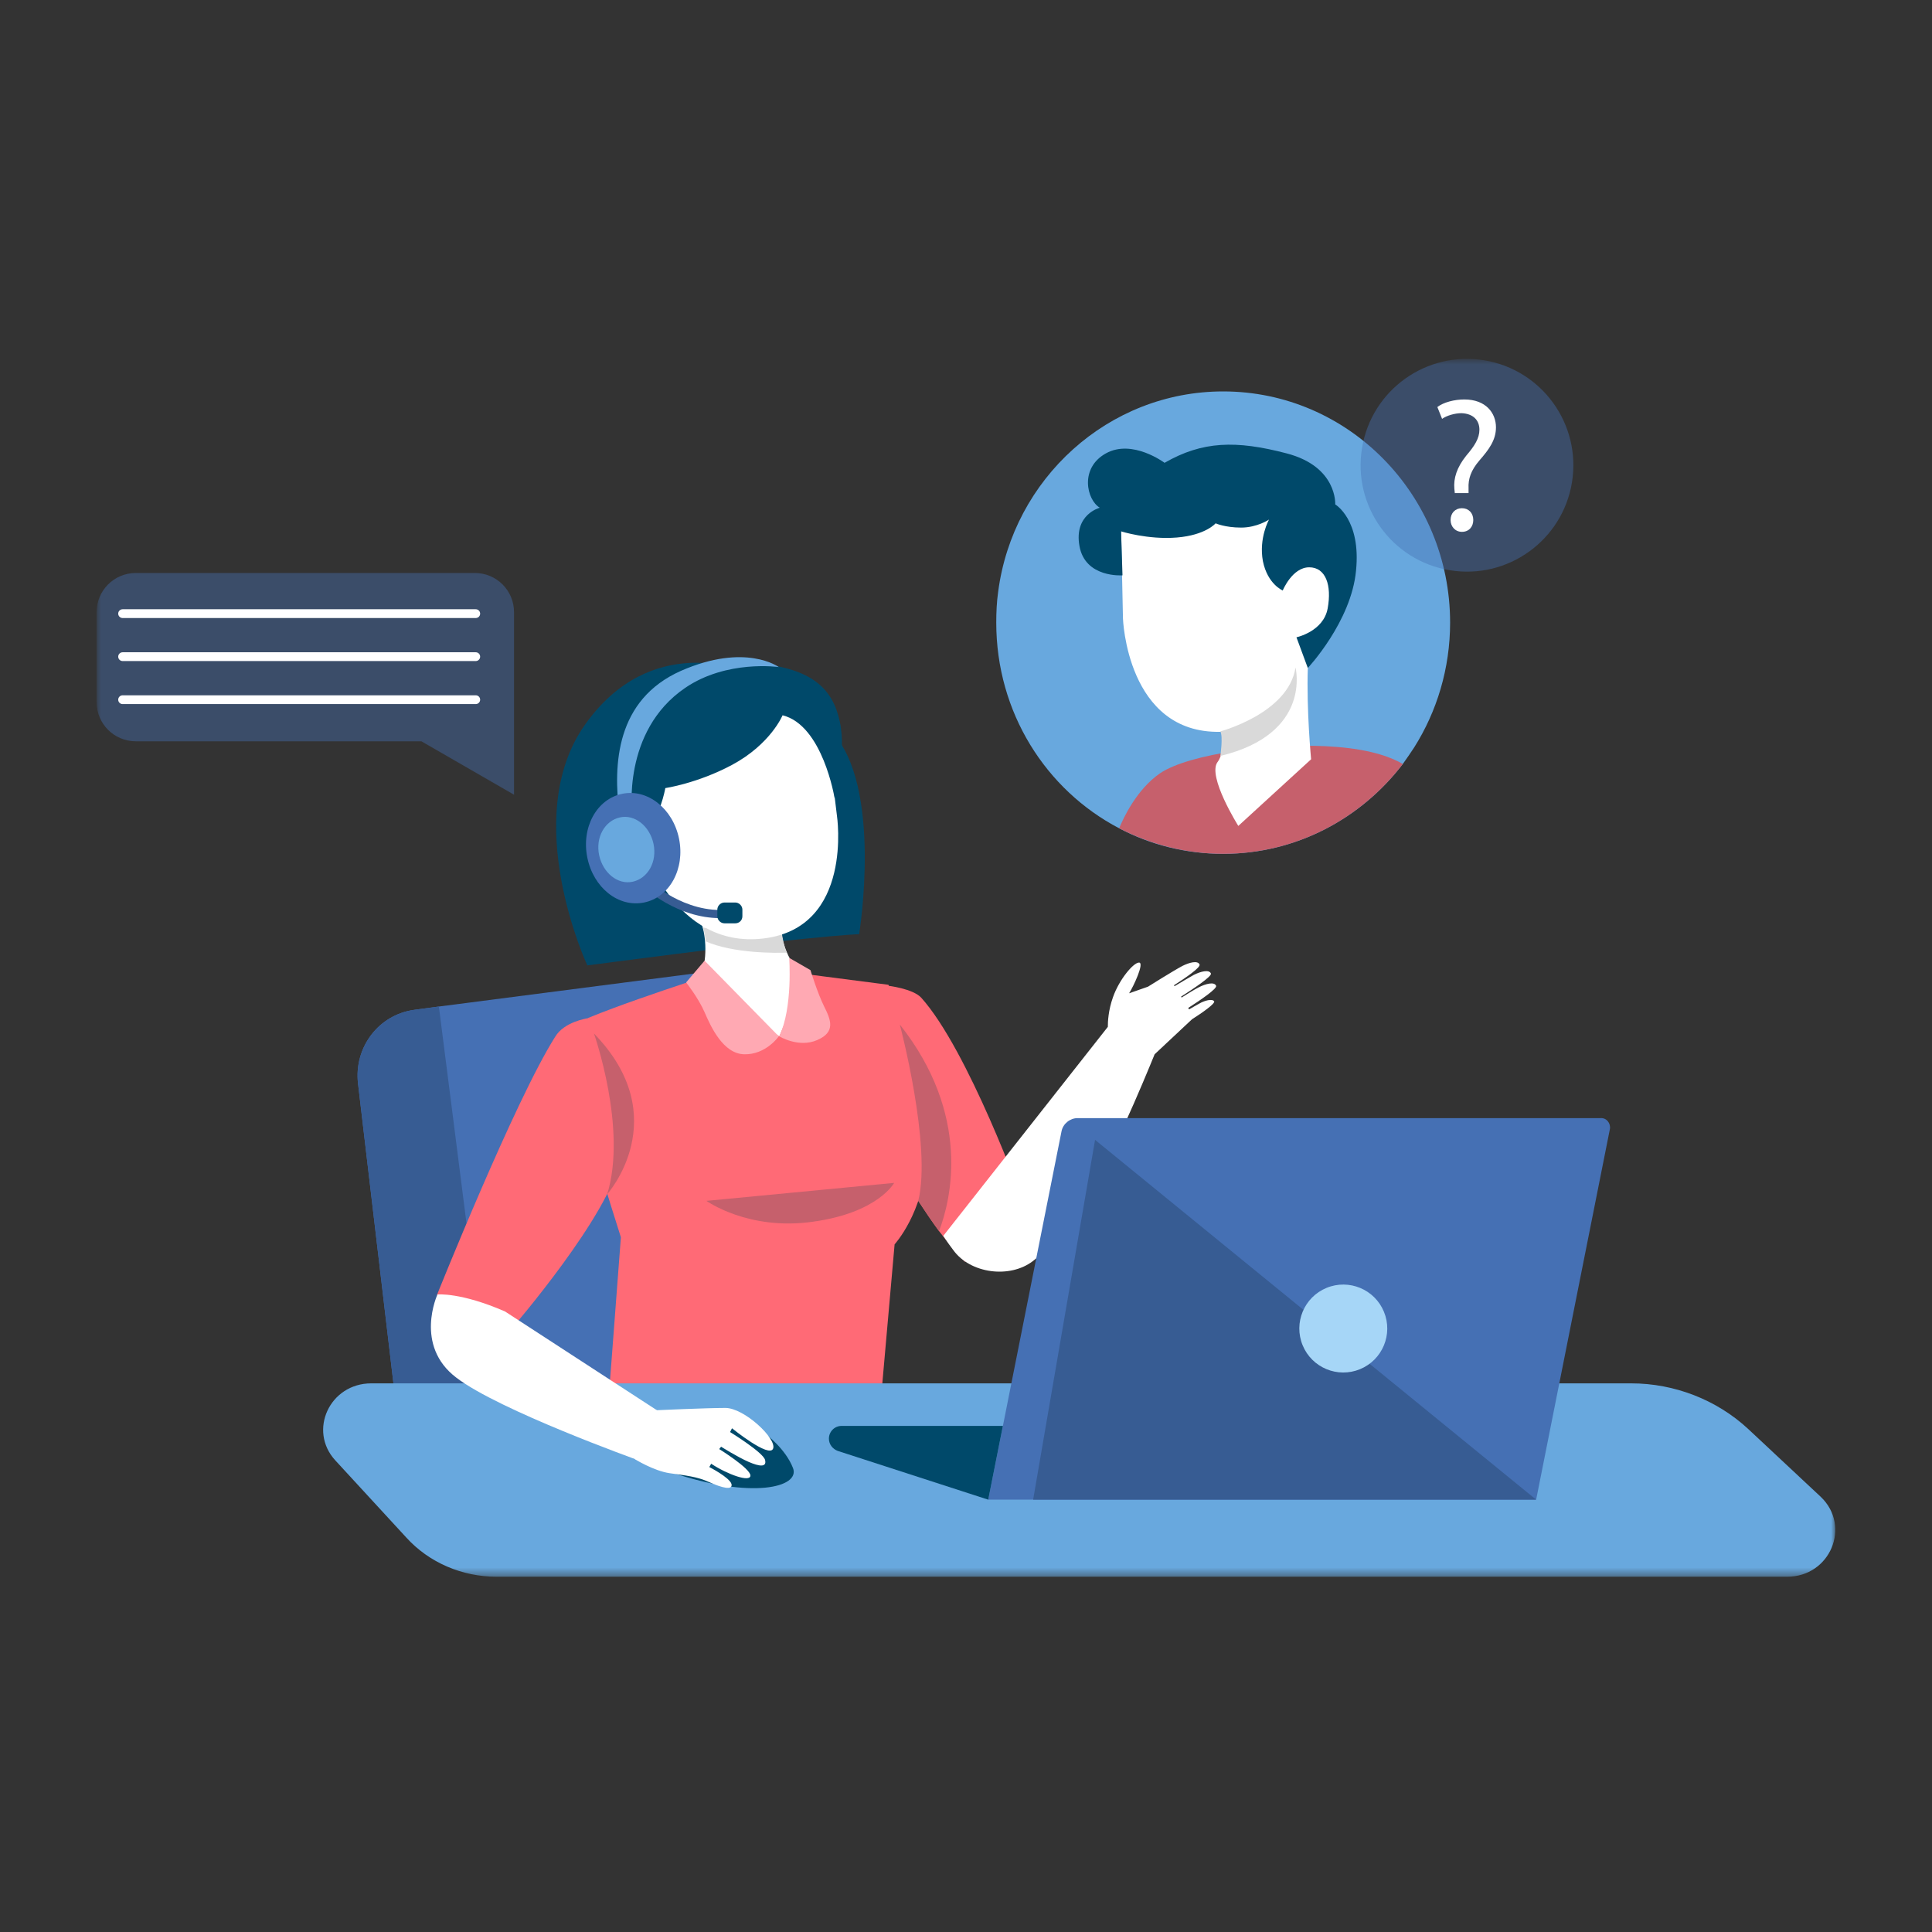 <svg width="220" height="220" viewBox="0 0 220 220" fill="none" xmlns="http://www.w3.org/2000/svg">
<rect x="0" y="0" width="220" height="220" fill="#333333" stroke="none"/>
<mask id="mask0_499_2253" style="mask-type:luminance" maskUnits="userSpaceOnUse" x="11" y="40" width="198" height="140">
<path d="M209 40.857H11V179.544H209V40.857Z" fill="white"/>
</mask>
<g mask="url(#mask0_499_2253)">
<path d="M165.126 70.899C165.126 76.121 163.618 81.02 161.034 85.112C160.603 85.758 160.173 86.404 159.742 86.997C155.005 93.188 147.629 97.226 139.285 97.226C135.032 97.226 130.995 96.203 127.442 94.319C119.098 89.958 113.445 81.128 113.445 70.899C113.445 69.715 113.499 68.53 113.661 67.4C115.329 54.532 126.204 44.572 139.285 44.572C153.551 44.572 165.126 56.363 165.126 70.899Z" fill="#68A8DE"/>
<path d="M159.742 86.997C155.004 93.188 147.63 97.226 139.285 97.226C135.032 97.226 130.994 96.149 127.441 94.319C127.926 93.134 129.433 89.904 132.072 88.073C135.355 85.812 145.314 84.466 152.259 85.058C156.297 85.381 158.557 86.297 159.742 86.997Z" fill="#C6606C"/>
<path d="M127.604 57.547L127.873 70.414C127.873 70.414 128.304 83.551 138.963 83.335C149.622 83.12 151.883 66.861 151.883 66.861L150.267 57.009C150.267 57.009 137.779 48.664 127.604 57.547Z" fill="white"/>
<path d="M139.071 80.213C139.071 80.213 139.878 85.166 138.64 86.781C137.456 88.396 141.009 94.049 141.009 94.049L149.299 86.458C149.299 86.458 148.761 80.913 148.923 76.013L139.071 80.213Z" fill="white"/>
<path d="M127.658 60.508C127.658 60.508 130.726 61.477 134.01 61.208C137.294 60.939 138.424 59.593 138.424 59.593C138.424 59.593 139.501 60.077 141.331 60.077C143.161 60.077 144.507 59.162 144.507 59.162C144.507 59.162 143.323 61.262 143.808 63.9C144.346 66.538 146.068 67.238 146.068 67.238C146.068 67.238 147.145 64.6 149.083 64.6C150.967 64.6 151.667 66.646 151.183 69.284C150.699 71.922 147.63 72.568 147.63 72.568L148.922 76.067C148.922 76.067 153.874 70.791 154.413 64.977C155.005 59.162 152.044 57.439 152.044 57.439C152.044 57.439 152.313 53.132 146.499 51.625C140.739 50.117 136.917 50.225 132.61 52.702C132.61 52.702 128.949 49.956 125.934 51.625C122.92 53.294 123.727 56.901 125.235 57.816C125.235 57.816 122.274 58.57 122.92 62.177C123.566 65.838 127.819 65.515 127.819 65.515L127.658 60.508Z" fill="#00496A"/>
<path d="M138.963 83.282C138.963 83.282 146.716 81.236 147.522 76.013C147.522 76.013 149.461 83.55 138.963 86.081C138.963 86.135 139.286 83.874 138.963 83.282Z" fill="#D9D9D9"/>
<path opacity="0.42" d="M179.002 54.933C180.08 48.331 175.603 42.104 169.001 41.025C162.4 39.945 156.173 44.423 155.094 51.026C154.015 57.628 158.492 63.855 165.094 64.934C171.696 66.013 177.923 61.536 179.002 54.933Z" fill="#4570B4"/>
<path d="M165.666 56.201L165.611 55.663C165.504 54.478 165.881 53.24 166.957 51.894C167.926 50.764 168.464 49.902 168.464 48.933C168.464 47.856 167.765 47.102 166.419 47.049C165.666 47.049 164.75 47.318 164.212 47.695L163.674 46.349C164.373 45.81 165.611 45.487 166.742 45.487C169.219 45.487 170.348 47.049 170.348 48.664C170.348 50.117 169.542 51.194 168.464 52.432C167.496 53.563 167.173 54.532 167.227 55.609V56.147H165.666V56.201ZM165.181 59.216C165.181 58.408 165.719 57.87 166.473 57.87C167.227 57.87 167.765 58.408 167.765 59.216C167.765 59.97 167.28 60.562 166.473 60.562C165.719 60.562 165.181 59.97 165.181 59.216Z" fill="white"/>
<path d="M116.46 136.743L109.892 143.688C109.892 143.688 108.546 142.288 106.931 140.189C106.177 139.166 105.37 137.982 104.563 136.743C103.54 135.074 102.679 133.244 102.14 131.413C100.417 125.276 101.117 112.246 101.117 112.246C101.117 112.246 103.916 112.57 104.886 113.592C110.269 119.568 116.46 136.743 116.46 136.743Z" fill="#FF6A76"/>
<path d="M91.859 159.409H45.023L40.77 123.391C40.286 119.246 43.139 115.531 47.177 114.992L49.976 114.615L85.775 109.985L91.859 159.409Z" fill="#4570B4"/>
<path d="M80.391 111.17C80.391 111.17 65.156 116.07 64.349 117.308C63.541 118.546 70.701 140.889 70.701 140.889L69.301 159.356H100.31L101.87 141.697C101.87 141.697 105.208 138.035 105.424 132.006C105.639 125.975 101.171 112.139 101.171 112.139L90.35 110.74L80.391 111.17Z" fill="#FF6A76"/>
<path d="M84.751 76.444C84.751 76.444 74.146 71.868 66.609 82.528C59.073 93.188 66.879 109.932 66.879 109.932C66.879 109.932 86.097 107.402 91.426 106.917C96.756 106.379 97.833 106.379 97.833 106.379C97.833 106.379 100.578 89.527 94.711 83.335C88.896 77.198 84.751 76.444 84.751 76.444Z" fill="#00496A"/>
<path d="M88.736 118.007L79.746 111.87C79.746 111.87 80.5 109.501 80.284 107.186C80.231 106.648 80.177 106.164 80.016 105.625C79.961 105.356 79.854 105.141 79.746 104.871L88.736 104.44C88.736 104.44 88.79 105.141 88.951 106.109C89.059 106.863 89.274 107.725 89.597 108.424C89.813 108.963 90.082 109.447 90.405 109.824C91.805 111.224 88.736 118.007 88.736 118.007Z" fill="white"/>
<path d="M89.597 108.478C88.467 108.532 83.514 108.586 80.338 107.187C80.284 106.648 80.23 106.164 80.068 105.625C80.068 105.625 86.098 106.379 89.005 106.109C89.113 106.863 89.274 107.725 89.597 108.478Z" fill="#D9D9D9"/>
<path d="M93.795 80.482L95.302 92.865C95.302 92.865 97.24 105.624 86.958 106.863C76.676 108.101 73.23 96.203 73.23 96.203L71.992 83.067C71.992 83.067 82.813 73.376 93.795 80.482Z" fill="white"/>
<path d="M89.112 81.451C89.112 81.451 87.766 84.736 83.351 87.104C79.422 89.204 75.761 89.742 75.761 89.742C75.761 89.742 75.169 93.242 73.177 95.395C73.177 95.395 69.732 88.881 71.131 83.282C72.531 77.683 79.798 74.937 86.151 75.529C92.503 76.121 94.818 78.436 95.626 82.151C96.434 85.866 95.033 90.873 95.033 90.873C95.033 90.873 93.688 82.582 89.112 81.451Z" fill="#00496A"/>
<path d="M71.994 92.703C71.994 92.703 70.756 83.282 78.023 78.329C82.761 75.098 88.682 75.96 88.682 75.96C88.682 75.96 84.914 73.16 77.539 76.391C70.164 79.675 69.787 86.997 70.541 92.758H71.994V92.703Z" fill="#68A8DE"/>
<path d="M55.682 159.409H45.023L40.77 123.391C40.286 119.245 43.139 115.531 47.177 114.992L49.976 114.615L55.682 159.409Z" fill="#375C93"/>
<path d="M82.006 104.548C77.107 104.548 73.447 101.156 73.285 100.994L73.931 100.295C73.985 100.348 77.969 104.063 82.922 103.579L83.029 104.548C82.706 104.548 82.383 104.548 82.006 104.548Z" fill="#375C93"/>
<path d="M203.509 179.545H56.543C52.614 179.545 48.845 177.929 46.261 175.076L38.186 166.301C35.064 162.909 37.54 157.525 42.277 157.525H185.744C190.697 157.525 195.488 159.409 199.041 162.693L207.331 170.446C210.83 173.784 208.408 179.545 203.509 179.545Z" fill="#68A8DE"/>
<path d="M136.54 114.293C136.271 114.454 135.84 114.67 135.409 114.939L135.302 114.777C136.648 113.916 138.64 112.57 138.478 112.247C138.262 111.763 137.294 112.031 136.54 112.408C136.11 112.624 135.302 113.108 134.548 113.592L134.494 113.485C135.84 112.624 138.047 111.17 137.886 110.847C137.671 110.362 136.701 110.632 135.948 111.008C135.464 111.278 134.548 111.816 133.741 112.301L133.686 112.193C135.032 111.332 136.755 110.147 136.594 109.824C136.378 109.339 135.409 109.609 134.656 109.986C133.633 110.524 130.726 112.354 130.726 112.354L128.573 113.108C129.057 112.354 130.349 109.609 129.703 109.609C129.057 109.609 127.442 111.547 126.742 113.539C126.204 115.047 126.15 116.339 126.15 116.931L107.416 140.727C107.416 140.727 107.847 141.427 108.547 142.343C110.484 145.034 115.007 145.627 117.644 143.581C119.69 141.965 121.359 139.812 122.92 137.659C125.935 133.567 130.403 122.692 131.479 120.053L135.732 116.069C136.916 115.316 138.37 114.293 138.262 114.024C138.047 113.701 137.186 113.916 136.54 114.293Z" fill="white"/>
<path d="M87.229 163.339C87.229 163.339 89.436 164.955 90.298 167.162C91.159 169.37 85.615 170.769 76.409 167.646C69.626 165.331 80.984 158.333 87.229 163.339Z" fill="#00496A"/>
<path d="M83.73 105.14H82.491C82.061 105.14 81.684 104.763 81.684 104.333V103.578C81.684 103.148 82.061 102.771 82.491 102.771H83.73C84.16 102.771 84.537 103.148 84.537 103.578V103.956V104.333C84.537 104.817 84.16 105.14 83.73 105.14Z" fill="#00496A"/>
<path d="M77.323 95.503C78.022 98.949 76.246 102.179 73.339 102.771C70.432 103.363 67.579 101.102 66.879 97.656C66.179 94.211 67.956 90.98 70.863 90.389C73.716 89.796 76.623 92.058 77.323 95.503Z" fill="#4570B4"/>
<path d="M74.417 96.095C74.847 98.141 73.771 100.025 72.048 100.402C70.325 100.779 68.656 99.379 68.226 97.387C67.795 95.342 68.872 93.457 70.594 93.08C72.263 92.703 73.986 94.049 74.417 96.095Z" fill="#68A8DE"/>
<path d="M66.879 115.961C66.879 115.961 64.241 116.338 63.218 118.061C58.642 125.276 49.76 147.457 49.76 147.457L58.319 151.226C58.319 151.226 69.57 138.197 70.593 132.005C71.616 125.814 66.879 115.961 66.879 115.961Z" fill="#FF6A76"/>
<path d="M57.512 149.342L75.062 160.755L72.586 166.246C72.586 166.246 56.812 160.594 51.967 156.879C47.122 153.217 49.814 147.403 49.814 147.403C49.814 147.403 52.452 147.134 57.512 149.342Z" fill="white"/>
<path d="M74.523 160.594C74.523 160.594 80.444 160.324 82.598 160.324C84.751 160.324 88.466 163.824 88.035 164.954C87.605 166.085 83.352 162.639 83.352 162.639L83.136 163.07C83.136 163.07 86.904 165.385 87.12 166.246C87.335 167.108 86.474 167 85.236 166.462C83.997 165.923 82.113 164.739 82.113 164.739L81.898 165.008C81.898 165.008 85.451 167.216 85.451 168.023C85.451 168.83 82.867 167.916 80.983 166.678L80.767 167.054C80.767 167.054 83.082 168.239 83.297 168.992C83.459 169.746 82.221 169.423 80.767 168.777C79.368 168.131 78.076 168.023 76.245 167.754C74.415 167.484 72.262 166.139 72.262 166.139L74.523 160.594Z" fill="white"/>
<path d="M183.323 128.56L174.924 170.769H112.531L120.876 128.829C121.037 127.968 121.844 127.322 122.705 127.322H182.245C182.945 127.268 183.43 127.914 183.323 128.56Z" fill="#4570B4"/>
<path d="M112.531 170.769L95.412 165.223C94.819 165.008 94.389 164.47 94.389 163.824C94.389 163.016 95.034 162.37 95.842 162.37H114.2L112.531 170.769Z" fill="#00496A"/>
<path d="M67.633 117.684C67.633 117.684 71.455 128.506 69.14 135.989C69.14 135.989 76.946 127.268 67.633 117.684Z" fill="#C6606C"/>
<path d="M106.931 140.189C106.178 139.166 105.37 137.982 104.562 136.743C106.124 130.498 102.463 116.661 102.463 116.661C110.592 126.945 108.331 136.528 106.931 140.189Z" fill="#C6606C"/>
<path d="M124.696 129.798L174.923 170.769H117.645L124.696 129.798Z" fill="#375C93"/>
<path d="M154.868 155.912C157.425 154.86 158.645 151.934 157.593 149.377C156.541 146.82 153.615 145.6 151.058 146.652C148.501 147.704 147.281 150.63 148.333 153.188C149.385 155.745 152.311 156.965 154.868 155.912Z" fill="#A6D6F7"/>
<path d="M80.231 109.394L88.682 118.007C88.682 118.007 87.229 120.108 84.752 120.053C82.33 119.999 80.93 116.877 80.231 115.262C79.531 113.647 78.131 111.87 78.131 111.87L80.231 109.394Z" fill="#FFA9B3"/>
<path d="M88.736 118.007C88.736 118.007 90.943 119.353 93.043 118.438C95.196 117.523 94.604 116.123 93.85 114.615C93.096 113.108 92.289 110.47 92.289 110.47L89.866 109.071C89.866 109.071 90.297 114.723 88.736 118.007Z" fill="#FFA9B3"/>
<path d="M101.817 134.698L80.445 136.744C80.445 136.744 85.237 140.189 92.611 139.112C99.987 138.089 101.817 134.698 101.817 134.698Z" fill="#C6606C"/>
<path opacity="0.42" d="M54.067 65.246H15.468C12.992 65.246 11 67.238 11 69.715V79.944C11 82.421 12.992 84.413 15.468 84.413H47.984L58.535 90.496V84.413V81.451V69.715C58.535 67.238 56.543 65.246 54.067 65.246Z" fill="#4570B4"/>
<path d="M13.961 69.876H54.175" stroke="white" stroke-miterlimit="10" stroke-linecap="round" stroke-linejoin="round"/>
<path d="M13.961 74.775H54.175" stroke="white" stroke-miterlimit="10" stroke-linecap="round" stroke-linejoin="round"/>
<path d="M13.961 79.675H54.175" stroke="white" stroke-miterlimit="10" stroke-linecap="round" stroke-linejoin="round"/>
</g>
</svg>
